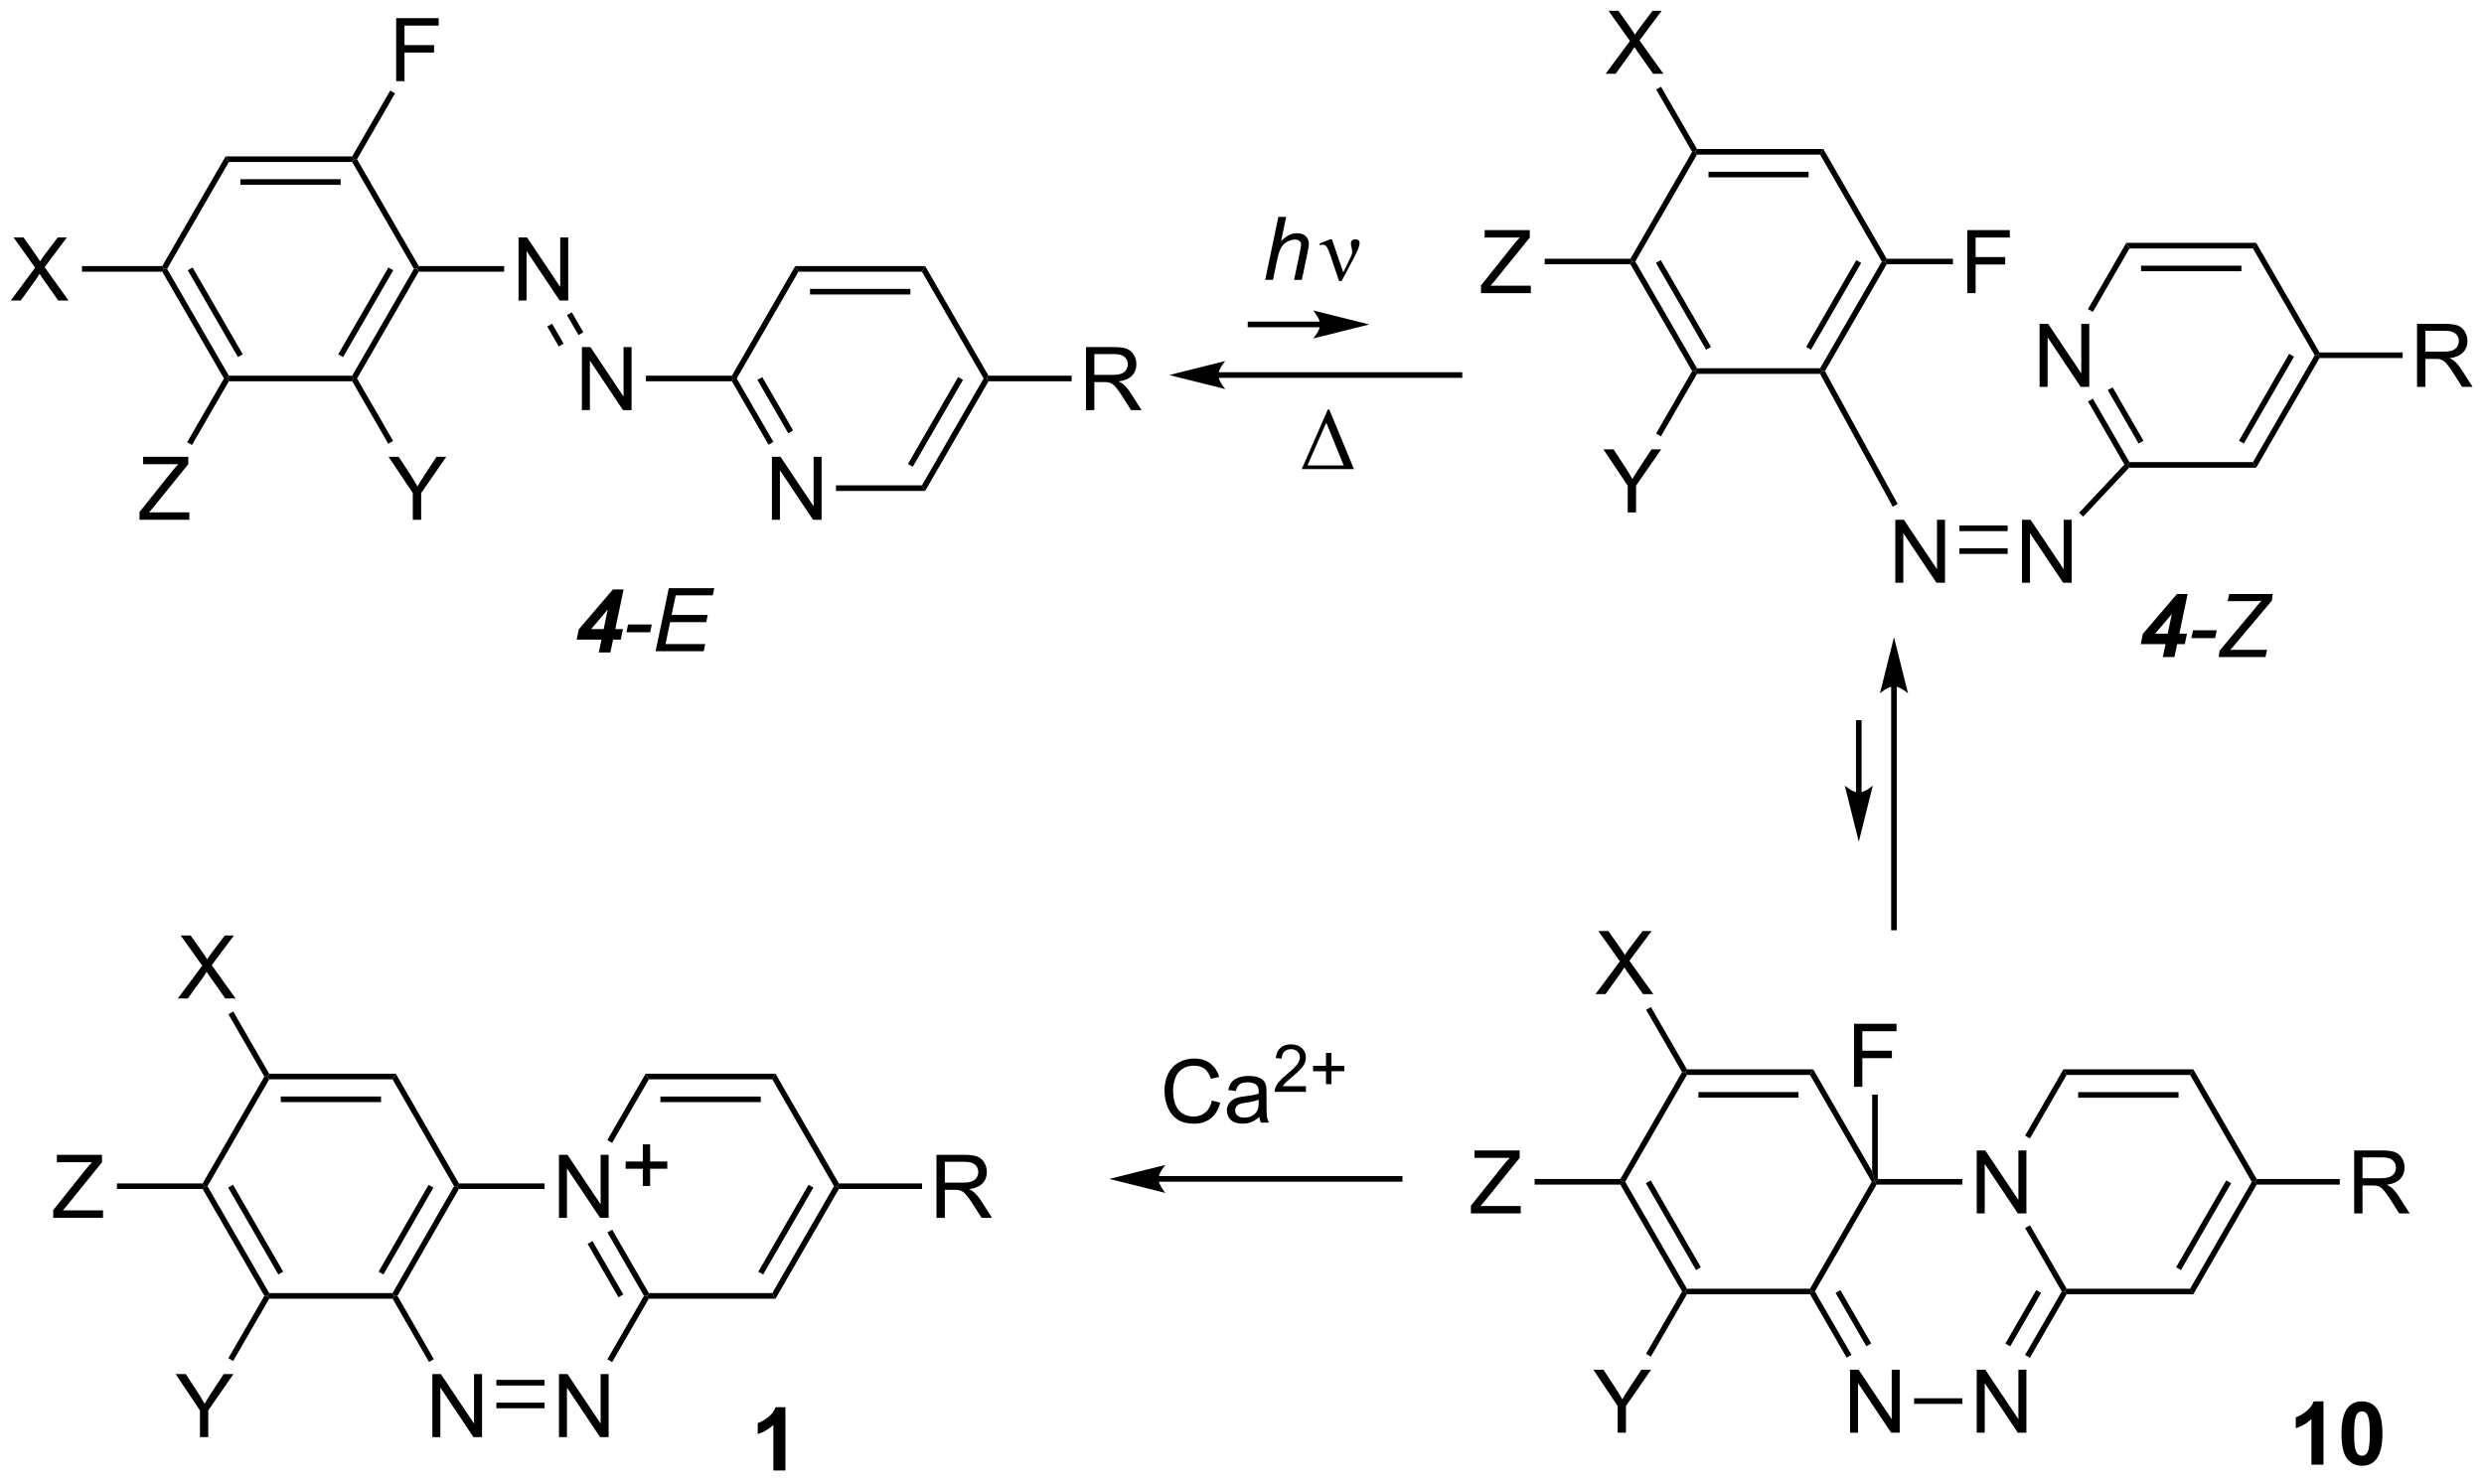 <?xml version="1.0" encoding="UTF-8"?>
<!DOCTYPE svg PUBLIC '-//W3C//DTD SVG 1.0//EN'
          'http://www.w3.org/TR/2001/REC-SVG-20010904/DTD/svg10.dtd'>
<svg stroke-dasharray="none" shape-rendering="auto" xmlns="http://www.w3.org/2000/svg" font-family="'Dialog'" text-rendering="auto" width="619" fill-opacity="1" color-interpolation="auto" color-rendering="auto" preserveAspectRatio="xMidYMid meet" font-size="12px" viewBox="0 0 619 370" fill="black" xmlns:xlink="http://www.w3.org/1999/xlink" stroke="black" image-rendering="auto" stroke-miterlimit="10" stroke-linecap="square" stroke-linejoin="miter" font-style="normal" stroke-width="1" height="370" stroke-dashoffset="0" font-weight="normal" stroke-opacity="1"
><!--Generated by the Batik Graphics2D SVG Generator--><defs id="genericDefs"
  /><g
  ><defs id="defs1"
    ><clipPath clipPathUnits="userSpaceOnUse" id="clipPath1"
      ><path d="M0.67 1.583 L232.721 1.583 L232.721 140.026 L0.67 140.026 L0.67 1.583 Z"
      /></clipPath
      ><clipPath clipPathUnits="userSpaceOnUse" id="clipPath2"
      ><path d="M152.486 241.925 L152.486 376.52 L378.084 376.52 L378.084 241.925 Z"
      /></clipPath
    ></defs
    ><g transform="scale(2.667,2.667) translate(-0.67,-1.583) matrix(1.029,0,0,1.029,-156.177,-247.262)"
    ><path d="M207.043 299.928 L204.788 299.928 L204.983 298.991 L208.082 295.371 L209.051 295.371 L208.296 298.975 L208.991 298.975 L208.793 299.928 L208.098 299.928 L207.85 301.097 L206.796 301.097 L207.043 299.928 ZM207.241 298.975 L207.613 297.191 L206.1 298.975 L207.241 298.975 Z" stroke="none" clip-path="url(#clipPath2)"
    /></g
    ><g transform="matrix(2.743,0,0,2.743,-418.258,-663.586)"
    ><path d="M209.391 299.379 L209.539 298.67 L211.695 298.67 L211.549 299.379 L209.391 299.379 ZM212.042 301.097 L213.242 295.371 L217.375 295.371 L217.237 296.022 L213.87 296.022 L213.495 297.803 L216.776 297.803 L216.641 298.457 L213.359 298.457 L212.945 300.449 L216.549 300.449 L216.414 301.097 L212.042 301.097 Z" stroke="none" clip-path="url(#clipPath2)"
    /></g
    ><g transform="matrix(2.743,0,0,2.743,-418.258,-663.586)"
    ><path d="M299.685 349.571 L299.833 349.316 L300.127 349.316 L305.735 359.028 L305.587 359.283 L305.293 359.283 ZM302.004 349.444 L306.562 357.339 L307.004 357.084 L302.446 349.188 Z" stroke="none" clip-path="url(#clipPath2)"
    /></g
    ><g transform="matrix(2.743,0,0,2.743,-418.258,-663.586)"
    ><path d="M305.735 359.538 L305.587 359.283 L305.735 359.028 L316.917 359.028 L317.065 359.283 L316.917 359.538 Z" stroke="none" clip-path="url(#clipPath2)"
    /></g
    ><g transform="matrix(2.743,0,0,2.743,-418.258,-663.586)"
    ><path d="M317.359 359.283 L317.065 359.283 L316.917 359.028 L322.525 349.316 L322.819 349.316 L322.966 349.571 Z" stroke="none" clip-path="url(#clipPath2)"
    /></g
    ><g transform="matrix(2.743,0,0,2.743,-418.258,-663.586)"
    ><path d="M322.564 348.364 L322.819 349.316 L322.525 349.316 L316.917 339.605 L317.212 339.094 Z" stroke="none" clip-path="url(#clipPath2)"
    /></g
    ><g transform="matrix(2.743,0,0,2.743,-418.258,-663.586)"
    ><path d="M317.212 339.094 L316.917 339.605 L305.735 339.605 L305.587 339.349 L305.735 339.094 ZM315.872 341.16 L306.78 341.16 L306.78 341.671 L315.872 341.671 Z" stroke="none" clip-path="url(#clipPath2)"
    /></g
    ><g transform="matrix(2.743,0,0,2.743,-418.258,-663.586)"
    ><path d="M305.293 339.349 L305.587 339.349 L305.735 339.605 L300.127 349.316 L299.833 349.316 L299.685 349.061 Z" stroke="none" clip-path="url(#clipPath2)"
    /></g
    ><g transform="matrix(2.743,0,0,2.743,-418.258,-663.586)"
    ><path d="M332.063 352.191 L332.063 346.464 L332.841 346.464 L335.849 350.959 L335.849 346.464 L336.576 346.464 L336.576 352.191 L335.797 352.191 L332.789 347.691 L332.789 352.191 L332.063 352.191 Z" stroke="none" clip-path="url(#clipPath2)"
    /></g
    ><g transform="matrix(2.743,0,0,2.743,-418.258,-663.586)"
    ><path d="M322.966 349.571 L322.819 349.316 L323.074 349.061 L330.759 349.061 L330.759 349.571 Z" stroke="none" clip-path="url(#clipPath2)"
    /></g
    ><g transform="matrix(2.743,0,0,2.743,-418.258,-663.586)"
    ><path d="M336.461 353.519 L336.902 353.264 L340.23 359.028 L340.083 359.283 L339.788 359.283 Z" stroke="none" clip-path="url(#clipPath2)"
    /></g
    ><g transform="matrix(2.743,0,0,2.743,-418.258,-663.586)"
    ><path d="M340.23 359.538 L340.083 359.283 L340.23 359.028 L351.445 359.028 L351.739 359.538 Z" stroke="none" clip-path="url(#clipPath2)"
    /></g
    ><g transform="matrix(2.743,0,0,2.743,-418.258,-663.586)"
    ><path d="M351.739 359.538 L351.445 359.028 L357.052 349.316 L357.347 349.316 L357.494 349.571 ZM350.617 357.339 L355.176 349.444 L354.734 349.188 L350.175 357.084 Z" stroke="none" clip-path="url(#clipPath2)"
    /></g
    ><g transform="matrix(2.743,0,0,2.743,-418.258,-663.586)"
    ><path d="M357.494 349.061 L357.347 349.316 L357.052 349.316 L351.445 339.605 L351.739 339.094 Z" stroke="none" clip-path="url(#clipPath2)"
    /></g
    ><g transform="matrix(2.743,0,0,2.743,-418.258,-663.586)"
    ><path d="M351.739 339.094 L351.445 339.605 L340.23 339.605 L339.936 339.094 ZM350.396 341.166 L341.279 341.166 L341.279 341.676 L350.396 341.676 Z" stroke="none" clip-path="url(#clipPath2)"
    /></g
    ><g transform="matrix(2.743,0,0,2.743,-418.258,-663.586)"
    ><path d="M339.936 339.094 L340.23 339.605 L336.897 345.378 L336.455 345.123 Z" stroke="none" clip-path="url(#clipPath2)"
    /></g
    ><g transform="matrix(2.743,0,0,2.743,-418.258,-663.586)"
    ><path d="M320.554 372.116 L320.554 366.39 L321.332 366.39 L324.34 370.885 L324.34 366.39 L325.067 366.39 L325.067 372.116 L324.288 372.116 L321.28 367.616 L321.28 372.116 L320.554 372.116 Z" stroke="none" clip-path="url(#clipPath2)"
    /></g
    ><g transform="matrix(2.743,0,0,2.743,-418.258,-663.586)"
    ><path d="M332.063 372.116 L332.063 366.39 L332.841 366.39 L335.849 370.885 L335.849 366.39 L336.576 366.39 L336.576 372.116 L335.797 372.116 L332.789 367.616 L332.789 372.116 L332.063 372.116 Z" stroke="none" clip-path="url(#clipPath2)"
    /></g
    ><g transform="matrix(2.743,0,0,2.743,-418.258,-663.586)"
    ><path d="M316.917 359.538 L317.065 359.283 L317.359 359.283 L320.686 365.039 L320.244 365.295 ZM319.235 359.41 L322.036 364.259 L322.478 364.003 L319.676 359.155 Z" stroke="none" clip-path="url(#clipPath2)"
    /></g
    ><g transform="matrix(2.743,0,0,2.743,-418.258,-663.586)"
    ><path d="M326.373 369.497 L326.373 368.986 L330.759 368.986 L330.759 369.497 Z" stroke="none" clip-path="url(#clipPath2)"
    /></g
    ><g transform="matrix(2.743,0,0,2.743,-418.258,-663.586)"
    ><path d="M336.898 365.304 L336.456 365.049 L339.788 359.283 L340.083 359.283 L340.23 359.538 ZM335.105 364.269 L337.913 359.41 L337.471 359.155 L334.664 364.013 Z" stroke="none" clip-path="url(#clipPath2)"
    /></g
    ><g transform="matrix(2.743,0,0,2.743,-418.258,-663.586)"
    ><path d="M300.602 265.938 L300.75 265.683 L301.044 265.683 L306.651 275.386 L306.504 275.641 L306.209 275.641 ZM302.92 265.81 L307.478 273.699 L307.92 273.443 L303.361 265.555 Z" stroke="none" clip-path="url(#clipPath2)"
    /></g
    ><g transform="matrix(2.743,0,0,2.743,-418.258,-663.586)"
    ><path d="M306.651 275.896 L306.504 275.641 L306.651 275.386 L317.834 275.386 L317.981 275.641 L317.83 275.896 Z" stroke="none" clip-path="url(#clipPath2)"
    /></g
    ><g transform="matrix(2.743,0,0,2.743,-418.258,-663.586)"
    ><path d="M318.274 275.645 L317.981 275.641 L317.834 275.386 L323.441 265.683 L323.736 265.683 L323.883 265.938 ZM317.007 273.699 L321.566 265.81 L321.124 265.555 L316.566 273.443 Z" stroke="none" clip-path="url(#clipPath2)"
    /></g
    ><g transform="matrix(2.743,0,0,2.743,-418.258,-663.586)"
    ><path d="M323.883 265.428 L323.736 265.683 L323.441 265.683 L317.834 255.971 L318.129 255.461 Z" stroke="none" clip-path="url(#clipPath2)"
    /></g
    ><g transform="matrix(2.743,0,0,2.743,-418.258,-663.586)"
    ><path d="M318.129 255.461 L317.834 255.971 L306.651 255.971 L306.504 255.716 L306.651 255.461 ZM316.789 257.527 L307.697 257.527 L307.697 258.037 L316.789 258.037 Z" stroke="none" clip-path="url(#clipPath2)"
    /></g
    ><g transform="matrix(2.743,0,0,2.743,-418.258,-663.586)"
    ><path d="M306.209 255.716 L306.504 255.716 L306.651 255.971 L301.044 265.683 L300.75 265.683 L300.602 265.428 Z" stroke="none" clip-path="url(#clipPath2)"
    /></g
    ><g transform="matrix(2.743,0,0,2.743,-418.258,-663.586)"
    ><path d="M337.775 277.078 L337.775 271.351 L338.554 271.351 L341.561 275.846 L341.561 271.351 L342.288 271.351 L342.288 277.078 L341.509 277.078 L338.502 272.578 L338.502 277.078 L337.775 277.078 Z" stroke="none" clip-path="url(#clipPath2)"
    /></g
    ><g transform="matrix(2.743,0,0,2.743,-418.258,-663.586)"
    ><path d="M342.173 278.406 L342.615 278.151 L345.942 283.914 L345.795 284.169 L345.48 284.133 ZM343.967 277.37 L346.77 282.225 L347.212 281.97 L344.409 277.115 Z" stroke="none" clip-path="url(#clipPath2)"
    /></g
    ><g transform="matrix(2.743,0,0,2.743,-418.258,-663.586)"
    ><path d="M345.906 284.424 L345.795 284.169 L345.942 283.914 L357.157 283.914 L357.452 284.424 Z" stroke="none" clip-path="url(#clipPath2)"
    /></g
    ><g transform="matrix(2.743,0,0,2.743,-418.258,-663.586)"
    ><path d="M357.452 284.424 L357.157 283.914 L362.764 274.203 L363.059 274.203 L363.206 274.458 ZM356.329 282.225 L360.888 274.331 L360.446 274.075 L355.887 281.97 Z" stroke="none" clip-path="url(#clipPath2)"
    /></g
    ><g transform="matrix(2.743,0,0,2.743,-418.258,-663.586)"
    ><path d="M363.206 273.947 L363.059 274.203 L362.764 274.203 L357.157 264.499 L357.452 263.989 Z" stroke="none" clip-path="url(#clipPath2)"
    /></g
    ><g transform="matrix(2.743,0,0,2.743,-418.258,-663.586)"
    ><path d="M357.452 263.989 L357.157 264.499 L345.942 264.499 L345.648 263.989 ZM356.109 266.06 L346.991 266.06 L346.991 266.571 L356.109 266.571 Z" stroke="none" clip-path="url(#clipPath2)"
    /></g
    ><g transform="matrix(2.743,0,0,2.743,-418.258,-663.586)"
    ><path d="M345.648 263.989 L345.942 264.499 L342.61 270.266 L342.168 270.01 Z" stroke="none" clip-path="url(#clipPath2)"
    /></g
    ><g transform="matrix(2.743,0,0,2.743,-418.258,-663.586)"
    ><path d="M324.667 294.877 L324.667 289.15 L325.446 289.15 L328.454 293.645 L328.454 289.15 L329.18 289.15 L329.18 294.877 L328.402 294.877 L325.394 290.377 L325.394 294.877 L324.667 294.877 Z" stroke="none" clip-path="url(#clipPath2)"
    /></g
    ><g transform="matrix(2.743,0,0,2.743,-418.258,-663.586)"
    ><path d="M336.176 294.877 L336.176 289.15 L336.955 289.15 L339.963 293.645 L339.963 289.15 L340.69 289.15 L340.69 294.877 L339.911 294.877 L336.903 290.377 L336.903 294.877 L336.176 294.877 Z" stroke="none" clip-path="url(#clipPath2)"
    /></g
    ><g transform="matrix(2.743,0,0,2.743,-418.258,-663.586)"
    ><path d="M317.83 275.896 L317.981 275.641 L318.274 275.645 L324.883 287.724 L324.435 287.969 Z" stroke="none" clip-path="url(#clipPath2)"
    /></g
    ><g transform="matrix(2.743,0,0,2.743,-418.258,-663.586)"
    ><path d="M330.487 292.257 L330.487 291.747 L334.873 291.747 L334.873 292.257 ZM330.487 290.185 L334.873 290.185 L334.873 289.675 L330.487 289.675 Z" stroke="none" clip-path="url(#clipPath2)"
    /></g
    ><g transform="matrix(2.743,0,0,2.743,-418.258,-663.586)"
    ><path d="M341.733 288.869 L341.361 288.519 L345.48 284.133 L345.795 284.169 L345.906 284.424 Z" stroke="none" clip-path="url(#clipPath2)"
    /></g
    ><g transform="matrix(2.743,0,0,2.743,-418.258,-663.586)"
    ><path d="M167.221 266.609 L167.368 266.354 L167.663 266.354 L173.27 276.058 L173.123 276.313 L172.828 276.313 ZM169.538 266.481 L174.097 274.37 L174.538 274.115 L169.98 266.226 Z" stroke="none" clip-path="url(#clipPath2)"
    /></g
    ><g transform="matrix(2.743,0,0,2.743,-418.258,-663.586)"
    ><path d="M173.27 276.568 L173.123 276.313 L173.27 276.058 L184.477 276.058 L184.624 276.313 L184.477 276.568 Z" stroke="none" clip-path="url(#clipPath2)"
    /></g
    ><g transform="matrix(2.743,0,0,2.743,-418.258,-663.586)"
    ><path d="M184.919 276.313 L184.624 276.313 L184.477 276.058 L190.084 266.354 L190.379 266.354 L190.526 266.609 ZM183.65 274.37 L188.209 266.481 L187.767 266.226 L183.208 274.115 Z" stroke="none" clip-path="url(#clipPath2)"
    /></g
    ><g transform="matrix(2.743,0,0,2.743,-418.258,-663.586)"
    ><path d="M190.526 266.099 L190.379 266.354 L190.084 266.354 L184.477 256.642 L184.624 256.387 L184.918 256.387 Z" stroke="none" clip-path="url(#clipPath2)"
    /></g
    ><g transform="matrix(2.743,0,0,2.743,-418.258,-663.586)"
    ><path d="M184.477 256.132 L184.624 256.387 L184.477 256.642 L173.27 256.642 L172.976 256.132 ZM183.429 258.202 L174.318 258.202 L174.318 258.713 L183.429 258.713 Z" stroke="none" clip-path="url(#clipPath2)"
    /></g
    ><g transform="matrix(2.743,0,0,2.743,-418.258,-663.586)"
    ><path d="M172.976 256.132 L173.27 256.642 L167.663 266.354 L167.368 266.354 L167.221 266.099 Z" stroke="none" clip-path="url(#clipPath2)"
    /></g
    ><g transform="matrix(2.743,0,0,2.743,-418.258,-663.586)"
    ><path d="M199.59 269.229 L199.59 263.502 L200.369 263.502 L203.377 267.997 L203.377 263.502 L204.103 263.502 L204.103 269.229 L203.325 269.229 L200.317 264.729 L200.317 269.229 L199.59 269.229 Z" stroke="none" clip-path="url(#clipPath2)"
    /></g
    ><g transform="matrix(2.743,0,0,2.743,-418.258,-663.586)"
    ><path d="M190.526 266.609 L190.379 266.354 L190.526 266.099 L198.286 266.099 L198.286 266.609 Z" stroke="none" clip-path="url(#clipPath2)"
    /></g
    ><g transform="matrix(2.743,0,0,2.743,-418.258,-663.586)"
    ><path d="M205.345 279.188 L205.345 273.461 L206.123 273.461 L209.131 277.956 L209.131 273.461 L209.858 273.461 L209.858 279.188 L209.079 279.188 L206.071 274.688 L206.071 279.188 L205.345 279.188 Z" stroke="none" clip-path="url(#clipPath2)"
    /></g
    ><g transform="matrix(2.743,0,0,2.743,-418.258,-663.586)"
    ><path d="M203.989 270.556 L204.431 270.301 L205.477 272.111 L205.035 272.366 ZM202.197 271.592 L203.243 273.402 L203.684 273.146 L202.638 271.337 Z" stroke="none" clip-path="url(#clipPath2)"
    /></g
    ><g transform="matrix(2.743,0,0,2.743,-418.258,-663.586)"
    ><path d="M211.164 276.568 L211.164 276.058 L218.972 276.058 L219.12 276.313 L218.972 276.568 Z" stroke="none" clip-path="url(#clipPath2)"
    /></g
    ><g transform="matrix(2.743,0,0,2.743,-418.258,-663.586)"
    ><path d="M222.609 289.154 L222.609 283.428 L223.387 283.428 L226.395 287.923 L226.395 283.428 L227.122 283.428 L227.122 289.154 L226.343 289.154 L223.335 284.654 L223.335 289.154 L222.609 289.154 Z" stroke="none" clip-path="url(#clipPath2)"
    /></g
    ><g transform="matrix(2.743,0,0,2.743,-418.258,-663.586)"
    ><path d="M218.972 276.568 L219.12 276.313 L219.414 276.313 L222.742 282.076 L222.3 282.331 ZM221.291 276.441 L224.094 281.295 L224.536 281.04 L221.733 276.185 Z" stroke="none" clip-path="url(#clipPath2)"
    /></g
    ><g transform="matrix(2.743,0,0,2.743,-418.258,-663.586)"
    ><path d="M228.428 286.534 L228.428 286.024 L236.236 286.024 L236.531 286.534 Z" stroke="none" clip-path="url(#clipPath2)"
    /></g
    ><g transform="matrix(2.743,0,0,2.743,-418.258,-663.586)"
    ><path d="M236.531 286.534 L236.236 286.024 L241.843 276.313 L242.138 276.313 L242.285 276.568 ZM235.408 284.335 L239.967 276.441 L239.525 276.185 L234.966 284.08 Z" stroke="none" clip-path="url(#clipPath2)"
    /></g
    ><g transform="matrix(2.743,0,0,2.743,-418.258,-663.586)"
    ><path d="M242.285 276.058 L242.138 276.313 L241.843 276.313 L236.236 266.609 L236.53 266.099 Z" stroke="none" clip-path="url(#clipPath2)"
    /></g
    ><g transform="matrix(2.743,0,0,2.743,-418.258,-663.586)"
    ><path d="M236.53 266.099 L236.236 266.609 L225.021 266.609 L224.727 266.099 ZM235.188 268.171 L226.07 268.171 L226.07 268.681 L235.188 268.681 Z" stroke="none" clip-path="url(#clipPath2)"
    /></g
    ><g transform="matrix(2.743,0,0,2.743,-418.258,-663.586)"
    ><path d="M224.727 266.099 L225.021 266.609 L219.414 276.313 L219.12 276.313 L218.972 276.058 Z" stroke="none" clip-path="url(#clipPath2)"
    /></g
    ><g transform="matrix(2.743,0,0,2.743,-418.258,-663.586)"
    ><path d="M188.472 249.296 L188.472 243.569 L192.337 243.569 L192.337 244.244 L189.23 244.244 L189.23 246.017 L191.918 246.017 L191.918 246.694 L189.23 246.694 L189.23 249.296 L188.472 249.296 Z" stroke="none" clip-path="url(#clipPath2)"
    /></g
    ><g transform="matrix(2.743,0,0,2.743,-418.258,-663.586)"
    ><path d="M184.918 256.387 L184.624 256.387 L184.477 256.132 L187.93 250.151 L188.372 250.406 Z" stroke="none" clip-path="url(#clipPath2)"
    /></g
    ><g transform="matrix(2.743,0,0,2.743,-418.258,-663.586)"
    ><path d="M331.205 268.558 L331.205 262.831 L335.07 262.831 L335.07 263.505 L331.963 263.505 L331.963 265.279 L334.65 265.279 L334.65 265.956 L331.963 265.956 L331.963 268.558 L331.205 268.558 Z" stroke="none" clip-path="url(#clipPath2)"
    /></g
    ><g transform="matrix(2.743,0,0,2.743,-418.258,-663.586)"
    ><path d="M323.883 265.938 L323.736 265.683 L323.883 265.428 L329.901 265.428 L329.901 265.938 Z" stroke="none" clip-path="url(#clipPath2)"
    /></g
    ><g transform="matrix(2.743,0,0,2.743,-418.258,-663.586)"
    ><path d="M349.216 300.456 L346.961 300.456 L347.156 299.518 L350.255 295.898 L351.224 295.898 L350.469 299.502 L351.164 299.502 L350.966 300.456 L350.271 300.456 L350.023 301.625 L348.969 301.625 L349.216 300.456 ZM349.414 299.502 L349.786 297.719 L348.273 299.502 L349.414 299.502 Z" stroke="none" clip-path="url(#clipPath2)"
    /></g
    ><g transform="matrix(2.743,0,0,2.743,-418.258,-663.586)"
    ><path d="M351.564 299.906 L351.712 299.198 L353.868 299.198 L353.723 299.906 L351.564 299.906 ZM354.051 301.625 L354.126 301.049 L356.993 297.625 L357.587 296.906 Q357.767 296.687 357.934 296.502 Q357.572 296.547 357.426 296.547 L357.238 296.542 L357.012 296.547 L356.79 296.549 L354.863 296.549 L355.001 295.898 L358.949 295.898 L358.884 296.495 L355.809 300.148 Q355.243 300.823 355.09 300.995 Q355.262 300.971 355.314 300.971 L358.434 300.971 L358.298 301.625 L354.051 301.625 Z" stroke="none" clip-path="url(#clipPath2)"
    /></g
    ><g transform="matrix(2.743,0,0,2.743,-418.258,-663.586)"
    ><path d="M170.891 349.971 L171.039 349.716 L171.333 349.716 L176.94 359.427 L176.793 359.682 L176.499 359.682 ZM173.21 349.843 L177.768 357.738 L178.21 357.483 L173.652 349.588 Z" stroke="none" clip-path="url(#clipPath2)"
    /></g
    ><g transform="matrix(2.743,0,0,2.743,-418.258,-663.586)"
    ><path d="M176.94 359.938 L176.793 359.682 L176.94 359.427 L188.147 359.427 L188.294 359.682 L188.147 359.938 Z" stroke="none" clip-path="url(#clipPath2)"
    /></g
    ><g transform="matrix(2.743,0,0,2.743,-418.258,-663.586)"
    ><path d="M188.589 359.682 L188.294 359.682 L188.147 359.427 L193.731 349.716 L194.025 349.716 L194.173 349.971 ZM187.318 357.74 L191.859 349.843 L191.417 349.589 L186.876 357.486 Z" stroke="none" clip-path="url(#clipPath2)"
    /></g
    ><g transform="matrix(2.743,0,0,2.743,-418.258,-663.586)"
    ><path d="M194.173 349.461 L194.025 349.716 L193.731 349.716 L188.147 340.004 L188.442 339.494 Z" stroke="none" clip-path="url(#clipPath2)"
    /></g
    ><g transform="matrix(2.743,0,0,2.743,-418.258,-663.586)"
    ><path d="M188.442 339.494 L188.147 340.004 L176.94 340.004 L176.793 339.749 L176.94 339.494 ZM187.097 341.564 L177.988 341.564 L177.988 342.074 L187.097 342.074 Z" stroke="none" clip-path="url(#clipPath2)"
    /></g
    ><g transform="matrix(2.743,0,0,2.743,-418.258,-663.586)"
    ><path d="M176.499 339.749 L176.793 339.749 L176.94 340.004 L171.333 349.716 L171.039 349.716 L170.891 349.461 Z" stroke="none" clip-path="url(#clipPath2)"
    /></g
    ><g transform="matrix(2.743,0,0,2.743,-418.258,-663.586)"
    ><path d="M203.261 352.591 L203.261 346.864 L204.039 346.864 L207.047 351.359 L207.047 346.864 L207.774 346.864 L207.774 352.591 L206.995 352.591 L203.987 348.091 L203.987 352.591 L203.261 352.591 Z" stroke="none" clip-path="url(#clipPath2)"
    /></g
    ><g transform="matrix(2.743,0,0,2.743,-418.258,-663.586)"
    ><path d="M194.173 349.971 L194.025 349.716 L194.173 349.461 L201.957 349.461 L201.957 349.971 Z" stroke="none" clip-path="url(#clipPath2)"
    /></g
    ><g transform="matrix(2.743,0,0,2.743,-418.258,-663.586)"
    ><path d="M207.659 353.919 L208.1 353.664 L211.428 359.427 L211.281 359.682 L210.986 359.682 ZM205.865 354.955 L208.668 359.81 L209.109 359.554 L206.306 354.7 Z" stroke="none" clip-path="url(#clipPath2)"
    /></g
    ><g transform="matrix(2.743,0,0,2.743,-418.258,-663.586)"
    ><path d="M211.428 359.938 L211.281 359.682 L211.428 359.427 L222.643 359.427 L222.937 359.938 Z" stroke="none" clip-path="url(#clipPath2)"
    /></g
    ><g transform="matrix(2.743,0,0,2.743,-418.258,-663.586)"
    ><path d="M222.937 359.938 L222.643 359.427 L228.25 349.716 L228.545 349.716 L228.692 349.971 ZM221.815 357.738 L226.374 349.843 L225.932 349.588 L221.373 357.483 Z" stroke="none" clip-path="url(#clipPath2)"
    /></g
    ><g transform="matrix(2.743,0,0,2.743,-418.258,-663.586)"
    ><path d="M228.692 349.461 L228.545 349.716 L228.25 349.716 L222.643 340.004 L222.937 339.494 Z" stroke="none" clip-path="url(#clipPath2)"
    /></g
    ><g transform="matrix(2.743,0,0,2.743,-418.258,-663.586)"
    ><path d="M222.937 339.494 L222.643 340.004 L211.428 340.004 L211.134 339.494 ZM221.594 341.566 L212.477 341.566 L212.477 342.076 L221.594 342.076 Z" stroke="none" clip-path="url(#clipPath2)"
    /></g
    ><g transform="matrix(2.743,0,0,2.743,-418.258,-663.586)"
    ><path d="M211.134 339.494 L211.428 340.004 L208.095 345.777 L207.653 345.522 Z" stroke="none" clip-path="url(#clipPath2)"
    /></g
    ><g transform="matrix(2.743,0,0,2.743,-418.258,-663.586)"
    ><path d="M191.76 372.516 L191.76 366.789 L192.538 366.789 L195.546 371.284 L195.546 366.789 L196.273 366.789 L196.273 372.516 L195.494 372.516 L192.486 368.016 L192.486 372.516 L191.76 372.516 Z" stroke="none" clip-path="url(#clipPath2)"
    /></g
    ><g transform="matrix(2.743,0,0,2.743,-418.258,-663.586)"
    ><path d="M203.261 372.516 L203.261 366.789 L204.039 366.789 L207.047 371.284 L207.047 366.789 L207.774 366.789 L207.774 372.516 L206.995 372.516 L203.987 368.016 L203.987 372.516 L203.261 372.516 Z" stroke="none" clip-path="url(#clipPath2)"
    /></g
    ><g transform="matrix(2.743,0,0,2.743,-418.258,-663.586)"
    ><path d="M188.147 359.938 L188.294 359.682 L188.589 359.682 L191.898 365.433 L191.456 365.688 Z" stroke="none" clip-path="url(#clipPath2)"
    /></g
    ><g transform="matrix(2.743,0,0,2.743,-418.258,-663.586)"
    ><path d="M197.579 369.896 L197.579 369.386 L201.957 369.386 L201.957 369.896 ZM197.579 367.826 L201.957 367.826 L201.957 367.316 L197.579 367.316 Z" stroke="none" clip-path="url(#clipPath2)"
    /></g
    ><g transform="matrix(2.743,0,0,2.743,-418.258,-663.586)"
    ><path d="M208.096 365.704 L207.654 365.449 L210.986 359.682 L211.281 359.682 L211.428 359.938 Z" stroke="none" clip-path="url(#clipPath2)"
    /></g
    ><g transform="matrix(2.743,0,0,2.743,-418.258,-663.586)"
    ><path d="M223.836 375.548 L222.74 375.548 L222.74 371.409 Q222.138 371.972 221.321 372.243 L221.321 371.245 Q221.75 371.105 222.253 370.714 Q222.758 370.321 222.946 369.798 L223.836 369.798 L223.836 375.548 Z" stroke="none" clip-path="url(#clipPath2)"
    /></g
    ><g transform="matrix(2.743,0,0,2.743,-418.258,-663.586)"
    ><path d="M320.913 340.682 L320.913 334.955 L324.778 334.955 L324.778 335.63 L321.671 335.63 L321.671 337.403 L324.358 337.403 L324.358 338.08 L321.671 338.08 L321.671 340.682 L320.913 340.682 Z" stroke="none" clip-path="url(#clipPath2)"
    /></g
    ><g transform="matrix(2.743,0,0,2.743,-418.258,-663.586)"
    ><path d="M323.074 349.061 L322.819 349.316 L322.564 348.364 L322.564 341.392 L323.074 341.392 Z" stroke="none" clip-path="url(#clipPath2)"
    /></g
    ><g transform="matrix(2.743,0,0,2.743,-418.258,-663.586)"
    ><path d="M363.564 375.02 L362.468 375.02 L362.468 370.882 Q361.866 371.445 361.049 371.715 L361.049 370.718 Q361.478 370.577 361.981 370.187 Q362.486 369.793 362.674 369.27 L363.564 369.27 L363.564 375.02 ZM367.06 369.27 Q367.894 369.27 368.363 369.864 Q368.92 370.567 368.92 372.195 Q368.92 373.82 368.357 374.53 Q367.894 375.119 367.06 375.119 Q366.224 375.119 365.712 374.476 Q365.201 373.832 365.201 372.184 Q365.201 370.567 365.764 369.856 Q366.23 369.27 367.06 369.27 ZM367.06 370.179 Q366.863 370.179 366.706 370.307 Q366.55 370.434 366.464 370.762 Q366.349 371.187 366.349 372.195 Q366.349 373.202 366.451 373.58 Q366.553 373.957 366.706 374.082 Q366.863 374.207 367.06 374.207 Q367.261 374.207 367.417 374.08 Q367.574 373.952 367.659 373.624 Q367.771 373.202 367.771 372.195 Q367.771 371.187 367.67 370.812 Q367.568 370.434 367.415 370.307 Q367.261 370.179 367.06 370.179 Z" stroke="none" clip-path="url(#clipPath2)"
    /></g
    ><g transform="matrix(2.743,0,0,2.743,-418.258,-663.586)"
    ><path d="M263.161 276.256 L285.072 276.256 L285.327 276.256 L285.327 275.746 L285.072 275.746 L263.161 275.746 L262.906 275.746 L262.906 276.256 L263.161 276.256 ZM258.697 276.001 L263.799 277.276 C263.799 277.276 263.161 276.559 263.161 276.001 C263.161 275.443 263.799 274.725 263.799 274.725 Z" stroke="none" clip-path="url(#clipPath2)"
    /></g
    ><g transform="matrix(2.743,0,0,2.743,-418.258,-663.586)"
    ><path d="M324.29 304.291 L324.29 326.202 L324.29 326.457 L324.801 326.457 L324.801 326.202 L324.801 304.291 L324.801 304.036 L324.29 304.036 L324.29 304.291 ZM324.546 299.827 L323.27 304.929 C323.27 304.929 323.988 304.291 324.546 304.291 C325.104 304.291 325.821 304.929 325.821 304.929 Z" stroke="none" clip-path="url(#clipPath2)"
    /></g
    ><g transform="matrix(2.743,0,0,2.743,-418.258,-663.586)"
    ><path d="M321.604 313.945 L321.604 307.619 L321.604 307.364 L321.093 307.364 L321.093 307.619 L321.093 313.945 L321.093 314.2 L321.604 314.2 L321.604 313.945 ZM321.349 318.409 L322.624 313.307 C322.624 313.307 321.907 313.945 321.349 313.945 C320.791 313.945 320.073 313.307 320.073 313.307 Z" stroke="none" clip-path="url(#clipPath2)"
    /></g
    ><g transform="matrix(2.743,0,0,2.743,-418.258,-663.586)"
    ><path d="M257.726 349.307 L279.637 349.307 L279.892 349.307 L279.892 348.797 L279.637 348.797 L257.726 348.797 L257.471 348.797 L257.471 349.307 L257.726 349.307 ZM253.262 349.052 L258.364 350.328 C258.364 350.328 257.726 349.61 257.726 349.052 C257.726 348.494 258.364 347.777 258.364 347.777 Z" stroke="none" clip-path="url(#clipPath2)"
    /></g
    ><g transform="matrix(2.743,0,0,2.743,-418.258,-663.586)"
    ><path d="M272.415 271.15 L266.09 271.15 L265.835 271.15 L265.835 271.66 L266.09 271.66 L272.415 271.66 L272.671 271.66 L272.671 271.15 L272.415 271.15 ZM276.88 271.405 L271.778 270.13 C271.778 270.13 272.415 270.847 272.415 271.405 C272.415 271.963 271.778 272.681 271.778 272.681 Z" stroke="none" clip-path="url(#clipPath2)"
    /></g
    ><g transform="matrix(2.743,0,0,2.743,-418.258,-663.586)"
    ><path d="M251.144 279.188 L251.144 273.461 L253.683 273.461 Q254.449 273.461 254.847 273.615 Q255.246 273.768 255.483 274.159 Q255.722 274.55 255.722 275.024 Q255.722 275.633 255.327 276.052 Q254.933 276.469 254.108 276.581 Q254.41 276.727 254.566 276.867 Q254.897 277.172 255.194 277.628 L256.191 279.188 L255.238 279.188 L254.48 277.995 Q254.147 277.479 253.931 277.206 Q253.717 276.932 253.548 276.823 Q253.379 276.714 253.202 276.672 Q253.074 276.643 252.78 276.643 L251.902 276.643 L251.902 279.188 L251.144 279.188 ZM251.902 275.987 L253.53 275.987 Q254.051 275.987 254.342 275.88 Q254.637 275.774 254.787 275.537 Q254.941 275.3 254.941 275.024 Q254.941 274.617 254.644 274.357 Q254.35 274.094 253.715 274.094 L251.902 274.094 L251.902 275.987 Z" stroke="none" clip-path="url(#clipPath2)"
    /></g
    ><g transform="matrix(2.743,0,0,2.743,-418.258,-663.586)"
    ><path d="M242.285 276.568 L242.138 276.313 L242.285 276.058 L249.835 276.058 L249.835 276.568 Z" stroke="none" clip-path="url(#clipPath2)"
    /></g
    ><g transform="matrix(2.743,0,0,2.743,-418.258,-663.586)"
    ><path d="M153.458 269.229 L155.671 266.245 L153.718 263.502 L154.622 263.502 L155.661 264.971 Q155.984 265.427 156.122 265.674 Q156.312 265.362 156.575 265.021 L157.726 263.502 L158.552 263.502 L156.539 266.2 L158.708 269.229 L157.77 269.229 L156.328 267.185 Q156.208 267.01 156.078 266.802 Q155.887 267.114 155.804 267.232 L154.367 269.229 L153.458 269.229 Z" stroke="none" clip-path="url(#clipPath2)"
    /></g
    ><g transform="matrix(2.743,0,0,2.743,-418.258,-663.586)"
    ><path d="M167.221 266.099 L167.368 266.354 L167.221 266.609 L159.929 266.609 L159.929 266.099 Z" stroke="none" clip-path="url(#clipPath2)"
    /></g
    ><g transform="matrix(2.743,0,0,2.743,-418.258,-663.586)"
    ><path d="M270.737 284.552 L273.112 279.133 L273.245 279.133 L275.487 284.552 L270.737 284.552 ZM274.555 284.219 L272.972 280.328 L271.261 284.219 L274.555 284.219 Z" stroke="none" clip-path="url(#clipPath2)"
    /></g
    ><g transform="matrix(2.743,0,0,2.743,-418.258,-663.586)"
    ><path d="M267.422 267.353 L268.618 261.626 L269.326 261.626 L268.868 263.824 Q269.264 263.442 269.602 263.277 Q269.943 263.111 270.303 263.111 Q270.818 263.111 271.102 263.382 Q271.389 263.652 271.389 264.098 Q271.389 264.317 271.264 264.902 L270.75 267.353 L270.045 267.353 L270.571 264.84 Q270.685 264.293 270.685 264.152 Q270.685 263.949 270.545 263.822 Q270.404 263.692 270.139 263.692 Q269.756 263.692 269.407 263.895 Q269.06 264.095 268.863 264.444 Q268.665 264.793 268.5 265.572 L268.131 267.353 L267.422 267.353 Z" stroke="none" clip-path="url(#clipPath2)"
    /></g
    ><g transform="matrix(2.743,0,0,2.743,-418.258,-663.586)"
    ><path d="M274.131 267.462 L273.266 264.9 Q273.18 264.645 273.04 264.4 Q272.899 264.152 272.654 264.152 Q272.537 264.152 272.394 264.205 L272.339 264.067 L273.313 263.668 L273.485 263.668 L274.514 266.673 L275.149 265.371 Q275.326 265.02 275.326 264.822 Q275.326 264.66 275.259 264.371 Q275.209 264.16 275.209 264.056 Q275.209 263.668 275.626 263.668 Q275.998 263.668 275.998 264.02 Q275.998 264.369 275.483 265.348 L274.365 267.462 L274.131 267.462 Z" stroke="none" clip-path="url(#clipPath2)"
    /></g
    ><g transform="matrix(2.743,0,0,2.743,-418.258,-663.586)"
    ><path d="M298.349 248.624 L300.562 245.64 L298.609 242.898 L299.512 242.898 L300.552 244.367 Q300.875 244.822 301.012 245.07 Q301.203 244.757 301.466 244.416 L302.617 242.898 L303.442 242.898 L301.429 245.596 L303.599 248.624 L302.661 248.624 L301.218 246.58 Q301.099 246.405 300.968 246.197 Q300.778 246.51 300.695 246.627 L299.257 248.624 L298.349 248.624 Z" stroke="none" clip-path="url(#clipPath2)"
    /></g
    ><g transform="matrix(2.743,0,0,2.743,-418.258,-663.586)"
    ><path d="M306.651 255.461 L306.504 255.716 L306.209 255.716 L302.941 250.056 L303.383 249.801 Z" stroke="none" clip-path="url(#clipPath2)"
    /></g
    ><g transform="matrix(2.743,0,0,2.743,-418.258,-663.586)"
    ><path d="M300.356 288.483 L300.356 286.056 L298.148 282.756 L299.07 282.756 L300.2 284.483 Q300.512 284.967 300.781 285.452 Q301.039 285.001 301.406 284.439 L302.515 282.756 L303.398 282.756 L301.114 286.056 L301.114 288.483 L300.356 288.483 Z" stroke="none" clip-path="url(#clipPath2)"
    /></g
    ><g transform="matrix(2.743,0,0,2.743,-418.258,-663.586)"
    ><path d="M306.209 275.641 L306.504 275.641 L306.651 275.896 L303.374 281.572 L302.932 281.317 Z" stroke="none" clip-path="url(#clipPath2)"
    /></g
    ><g transform="matrix(2.743,0,0,2.743,-418.258,-663.586)"
    ><path d="M189.985 289.154 L189.985 286.727 L187.777 283.428 L188.699 283.428 L189.829 285.154 Q190.142 285.639 190.41 286.123 Q190.668 285.673 191.035 285.11 L192.144 283.428 L193.027 283.428 L190.743 286.727 L190.743 289.154 L189.985 289.154 Z" stroke="none" clip-path="url(#clipPath2)"
    /></g
    ><g transform="matrix(2.743,0,0,2.743,-418.258,-663.586)"
    ><path d="M184.477 276.568 L184.624 276.313 L184.919 276.313 L188.196 281.988 L187.754 282.244 Z" stroke="none" clip-path="url(#clipPath2)"
    /></g
    ><g transform="matrix(2.743,0,0,2.743,-418.258,-663.586)"
    ><path d="M372.065 277.078 L372.065 271.351 L374.604 271.351 Q375.37 271.351 375.769 271.505 Q376.167 271.658 376.404 272.049 Q376.644 272.44 376.644 272.913 Q376.644 273.523 376.248 273.942 Q375.854 274.359 375.029 274.471 Q375.331 274.617 375.487 274.757 Q375.818 275.062 376.115 275.518 L377.112 277.078 L376.159 277.078 L375.401 275.885 Q375.068 275.369 374.852 275.096 Q374.638 274.822 374.469 274.713 Q374.3 274.604 374.123 274.562 Q373.995 274.533 373.701 274.533 L372.823 274.533 L372.823 277.078 L372.065 277.078 ZM372.823 273.877 L374.451 273.877 Q374.972 273.877 375.263 273.77 Q375.558 273.663 375.709 273.427 Q375.862 273.19 375.862 272.913 Q375.862 272.507 375.565 272.247 Q375.271 271.984 374.636 271.984 L372.823 271.984 L372.823 273.877 Z" stroke="none" clip-path="url(#clipPath2)"
    /></g
    ><g transform="matrix(2.743,0,0,2.743,-418.258,-663.586)"
    ><path d="M363.206 274.458 L363.059 274.203 L363.206 273.947 L370.756 273.947 L370.756 274.458 Z" stroke="none" clip-path="url(#clipPath2)"
    /></g
    ><g transform="matrix(2.743,0,0,2.743,-418.258,-663.586)"
    ><path d="M366.353 352.191 L366.353 346.464 L368.892 346.464 Q369.658 346.464 370.056 346.618 Q370.455 346.772 370.692 347.162 Q370.931 347.553 370.931 348.027 Q370.931 348.636 370.536 349.056 Q370.142 349.472 369.317 349.584 Q369.619 349.73 369.775 349.871 Q370.106 350.175 370.403 350.631 L371.4 352.191 L370.447 352.191 L369.689 350.998 Q369.356 350.483 369.14 350.209 Q368.926 349.936 368.757 349.827 Q368.588 349.717 368.411 349.675 Q368.283 349.647 367.989 349.647 L367.111 349.647 L367.111 352.191 L366.353 352.191 ZM367.111 348.991 L368.739 348.991 Q369.26 348.991 369.551 348.884 Q369.845 348.777 369.996 348.54 Q370.15 348.303 370.15 348.027 Q370.15 347.621 369.853 347.36 Q369.559 347.097 368.923 347.097 L367.111 347.097 L367.111 348.991 Z" stroke="none" clip-path="url(#clipPath2)"
    /></g
    ><g transform="matrix(2.743,0,0,2.743,-418.258,-663.586)"
    ><path d="M357.494 349.571 L357.347 349.316 L357.494 349.061 L365.044 349.061 L365.044 349.571 Z" stroke="none" clip-path="url(#clipPath2)"
    /></g
    ><g transform="matrix(2.743,0,0,2.743,-418.258,-663.586)"
    ><path d="M299.44 372.116 L299.44 369.689 L297.231 366.39 L298.153 366.39 L299.283 368.116 Q299.596 368.601 299.864 369.085 Q300.122 368.635 300.489 368.072 L301.598 366.39 L302.481 366.39 L300.197 369.689 L300.197 372.116 L299.44 372.116 Z" stroke="none" clip-path="url(#clipPath2)"
    /></g
    ><g transform="matrix(2.743,0,0,2.743,-418.258,-663.586)"
    ><path d="M305.293 359.283 L305.587 359.283 L305.735 359.538 L302.459 365.206 L302.018 364.95 Z" stroke="none" clip-path="url(#clipPath2)"
    /></g
    ><g transform="matrix(2.743,0,0,2.743,-418.258,-663.586)"
    ><path d="M297.432 332.258 L299.645 329.273 L297.692 326.531 L298.596 326.531 L299.635 328 Q299.958 328.456 300.096 328.703 Q300.286 328.391 300.549 328.05 L301.7 326.531 L302.526 326.531 L300.512 329.229 L302.682 332.258 L301.744 332.258 L300.301 330.214 Q300.182 330.039 300.051 329.831 Q299.861 330.143 299.778 330.26 L298.341 332.258 L297.432 332.258 Z" stroke="none" clip-path="url(#clipPath2)"
    /></g
    ><g transform="matrix(2.743,0,0,2.743,-418.258,-663.586)"
    ><path d="M305.735 339.094 L305.587 339.349 L305.293 339.349 L302.025 333.689 L302.466 333.434 Z" stroke="none" clip-path="url(#clipPath2)"
    /></g
    ><g transform="matrix(2.743,0,0,2.743,-418.258,-663.586)"
    ><path d="M170.645 372.516 L170.645 370.089 L168.437 366.789 L169.359 366.789 L170.489 368.516 Q170.802 369 171.07 369.485 Q171.328 369.034 171.695 368.472 L172.804 366.789 L173.687 366.789 L171.403 370.089 L171.403 372.516 L170.645 372.516 Z" stroke="none" clip-path="url(#clipPath2)"
    /></g
    ><g transform="matrix(2.743,0,0,2.743,-418.258,-663.586)"
    ><path d="M176.499 359.682 L176.793 359.682 L176.94 359.938 L173.665 365.605 L173.224 365.35 Z" stroke="none" clip-path="url(#clipPath2)"
    /></g
    ><g transform="matrix(2.743,0,0,2.743,-418.258,-663.586)"
    ><path d="M168.638 332.657 L170.851 329.673 L168.898 326.931 L169.802 326.931 L170.841 328.4 Q171.164 328.855 171.302 329.103 Q171.492 328.79 171.755 328.449 L172.906 326.931 L173.731 326.931 L171.718 329.629 L173.888 332.657 L172.95 332.657 L171.507 330.613 Q171.388 330.439 171.257 330.23 Q171.067 330.543 170.984 330.66 L169.546 332.657 L168.638 332.657 Z" stroke="none" clip-path="url(#clipPath2)"
    /></g
    ><g transform="matrix(2.743,0,0,2.743,-418.258,-663.586)"
    ><path d="M176.94 339.494 L176.793 339.749 L176.499 339.749 L173.231 334.089 L173.672 333.834 Z" stroke="none" clip-path="url(#clipPath2)"
    /></g
    ><g transform="matrix(2.743,0,0,2.743,-418.258,-663.586)"
    ><path d="M237.559 352.591 L237.559 346.864 L240.098 346.864 Q240.864 346.864 241.262 347.018 Q241.661 347.171 241.898 347.562 Q242.137 347.953 242.137 348.427 Q242.137 349.036 241.741 349.455 Q241.348 349.872 240.523 349.984 Q240.825 350.13 240.981 350.27 Q241.312 350.575 241.608 351.031 L242.606 352.591 L241.653 352.591 L240.895 351.398 Q240.562 350.882 240.345 350.609 Q240.132 350.336 239.963 350.226 Q239.793 350.117 239.616 350.075 Q239.489 350.046 239.194 350.046 L238.317 350.046 L238.317 352.591 L237.559 352.591 ZM238.317 349.39 L239.944 349.39 Q240.465 349.39 240.757 349.283 Q241.051 349.177 241.202 348.94 Q241.356 348.703 241.356 348.427 Q241.356 348.02 241.059 347.76 Q240.765 347.497 240.129 347.497 L238.317 347.497 L238.317 349.39 Z" stroke="none" clip-path="url(#clipPath2)"
    /></g
    ><g transform="matrix(2.743,0,0,2.743,-418.258,-663.586)"
    ><path d="M228.692 349.971 L228.545 349.716 L228.692 349.461 L236.25 349.461 L236.25 349.971 Z" stroke="none" clip-path="url(#clipPath2)"
    /></g
    ><g transform="matrix(2.743,0,0,2.743,-418.258,-663.586)"
    ><path d="M165.155 289.154 L165.155 288.451 L168.087 284.782 Q168.399 284.391 168.681 284.102 L165.485 284.102 L165.485 283.428 L169.587 283.428 L169.587 284.102 L166.373 288.076 L166.024 288.477 L169.681 288.477 L169.681 289.154 L165.155 289.154 Z" stroke="none" clip-path="url(#clipPath2)"
    /></g
    ><g transform="matrix(2.743,0,0,2.743,-418.258,-663.586)"
    ><path d="M172.828 276.313 L173.123 276.313 L173.27 276.568 L169.926 282.36 L169.484 282.104 Z" stroke="none" clip-path="url(#clipPath2)"
    /></g
    ><g transform="matrix(2.743,0,0,2.743,-418.258,-663.586)"
    ><path d="M287.027 268.558 L287.027 267.854 L289.959 264.185 Q290.272 263.795 290.553 263.505 L287.358 263.505 L287.358 262.831 L291.459 262.831 L291.459 263.505 L288.245 267.479 L287.897 267.88 L291.553 267.88 L291.553 268.558 L287.027 268.558 Z" stroke="none" clip-path="url(#clipPath2)"
    /></g
    ><g transform="matrix(2.743,0,0,2.743,-418.258,-663.586)"
    ><path d="M300.602 265.428 L300.75 265.683 L300.602 265.938 L292.816 265.938 L292.816 265.428 Z" stroke="none" clip-path="url(#clipPath2)"
    /></g
    ><g transform="matrix(2.743,0,0,2.743,-418.258,-663.586)"
    ><path d="M157.316 352.591 L157.316 351.888 L160.248 348.218 Q160.561 347.828 160.842 347.539 L157.647 347.539 L157.647 346.864 L161.748 346.864 L161.748 347.539 L158.535 351.513 L158.186 351.914 L161.842 351.914 L161.842 352.591 L157.316 352.591 Z" stroke="none" clip-path="url(#clipPath2)"
    /></g
    ><g transform="matrix(2.743,0,0,2.743,-418.258,-663.586)"
    ><path d="M170.891 349.461 L171.039 349.716 L170.891 349.971 L163.105 349.971 L163.105 349.461 Z" stroke="none" clip-path="url(#clipPath2)"
    /></g
    ><g transform="matrix(2.743,0,0,2.743,-418.258,-663.586)"
    ><path d="M286.11 352.191 L286.11 351.488 L289.042 347.819 Q289.355 347.428 289.636 347.139 L286.441 347.139 L286.441 346.464 L290.542 346.464 L290.542 347.139 L287.329 351.113 L286.98 351.514 L290.636 351.514 L290.636 352.191 L286.11 352.191 Z" stroke="none" clip-path="url(#clipPath2)"
    /></g
    ><g transform="matrix(2.743,0,0,2.743,-418.258,-663.586)"
    ><path d="M299.685 349.061 L299.833 349.316 L299.685 349.571 L291.899 349.571 L291.899 349.061 Z" stroke="none" clip-path="url(#clipPath2)"
    /></g
    ><g transform="matrix(2.743,0,0,2.743,-418.258,-663.586)"
    ><path d="M262.579 341.931 L263.337 342.121 Q263.1 343.056 262.48 343.548 Q261.86 344.038 260.967 344.038 Q260.04 344.038 259.459 343.66 Q258.881 343.283 258.577 342.569 Q258.274 341.853 258.274 341.033 Q258.274 340.137 258.616 339.473 Q258.959 338.806 259.589 338.46 Q260.22 338.113 260.978 338.113 Q261.837 338.113 262.423 338.551 Q263.009 338.988 263.241 339.783 L262.493 339.957 Q262.295 339.332 261.915 339.048 Q261.538 338.762 260.962 338.762 Q260.303 338.762 259.858 339.079 Q259.415 339.395 259.235 339.928 Q259.056 340.462 259.056 341.027 Q259.056 341.759 259.269 342.303 Q259.483 342.848 259.931 343.119 Q260.381 343.387 260.905 343.387 Q261.54 343.387 261.98 343.02 Q262.423 342.652 262.579 341.931 ZM266.888 343.426 Q266.497 343.759 266.135 343.897 Q265.776 344.033 265.362 344.033 Q264.677 344.033 264.31 343.699 Q263.942 343.363 263.942 342.845 Q263.942 342.541 264.08 342.288 Q264.221 342.035 264.445 341.884 Q264.669 341.731 264.95 341.652 Q265.159 341.598 265.575 341.548 Q266.427 341.447 266.83 341.306 Q266.833 341.16 266.833 341.121 Q266.833 340.692 266.635 340.517 Q266.364 340.277 265.833 340.277 Q265.338 340.277 265.101 340.452 Q264.864 340.626 264.752 341.067 L264.065 340.973 Q264.159 340.533 264.372 340.262 Q264.588 339.988 264.995 339.843 Q265.401 339.697 265.935 339.697 Q266.466 339.697 266.797 339.822 Q267.13 339.947 267.286 340.137 Q267.442 340.324 267.505 340.613 Q267.541 340.793 267.541 341.262 L267.541 342.199 Q267.541 343.181 267.586 343.442 Q267.63 343.699 267.763 343.939 L267.028 343.939 Q266.919 343.72 266.888 343.426 ZM266.83 341.856 Q266.448 342.012 265.682 342.121 Q265.247 342.184 265.067 342.262 Q264.888 342.34 264.789 342.491 Q264.692 342.642 264.692 342.824 Q264.692 343.106 264.906 343.293 Q265.12 343.481 265.528 343.481 Q265.935 343.481 266.25 343.303 Q266.567 343.126 266.716 342.817 Q266.83 342.579 266.83 342.113 L266.83 341.856 Z" stroke="none" clip-path="url(#clipPath2)"
    /></g
    ><g transform="matrix(2.743,0,0,2.743,-418.258,-663.586)"
    ><path d="M271.124 340.631 L271.124 341.139 L268.284 341.139 Q268.278 340.947 268.347 340.772 Q268.454 340.483 268.692 340.201 Q268.933 339.92 269.384 339.551 Q270.083 338.977 270.329 338.641 Q270.575 338.305 270.575 338.006 Q270.575 337.694 270.351 337.479 Q270.128 337.262 269.767 337.262 Q269.386 337.262 269.157 337.49 Q268.929 337.719 268.927 338.123 L268.384 338.069 Q268.44 337.461 268.804 337.145 Q269.167 336.826 269.778 336.826 Q270.397 336.826 270.757 337.17 Q271.118 337.512 271.118 338.018 Q271.118 338.276 271.013 338.526 Q270.907 338.774 270.661 339.049 Q270.417 339.324 269.849 339.805 Q269.374 340.203 269.239 340.346 Q269.104 340.488 269.017 340.631 L271.124 340.631 ZM272.943 340.444 L272.943 339.266 L271.773 339.266 L271.773 338.774 L272.943 338.774 L272.943 337.606 L273.441 337.606 L273.441 338.774 L274.609 338.774 L274.609 339.266 L273.441 339.266 L273.441 340.444 L272.943 340.444 Z" stroke="none" clip-path="url(#clipPath2)"
    /></g
    ><g transform="matrix(2.743,0,0,2.743,-418.258,-663.586)"
    ><path d="M210.88 349.698 L210.88 348.128 L209.32 348.128 L209.32 347.471 L210.88 347.471 L210.88 345.914 L211.544 345.914 L211.544 347.471 L213.102 347.471 L213.102 348.128 L211.544 348.128 L211.544 349.698 L210.88 349.698 Z" stroke="none" clip-path="url(#clipPath2)"
    /></g
  ></g
></svg
>
